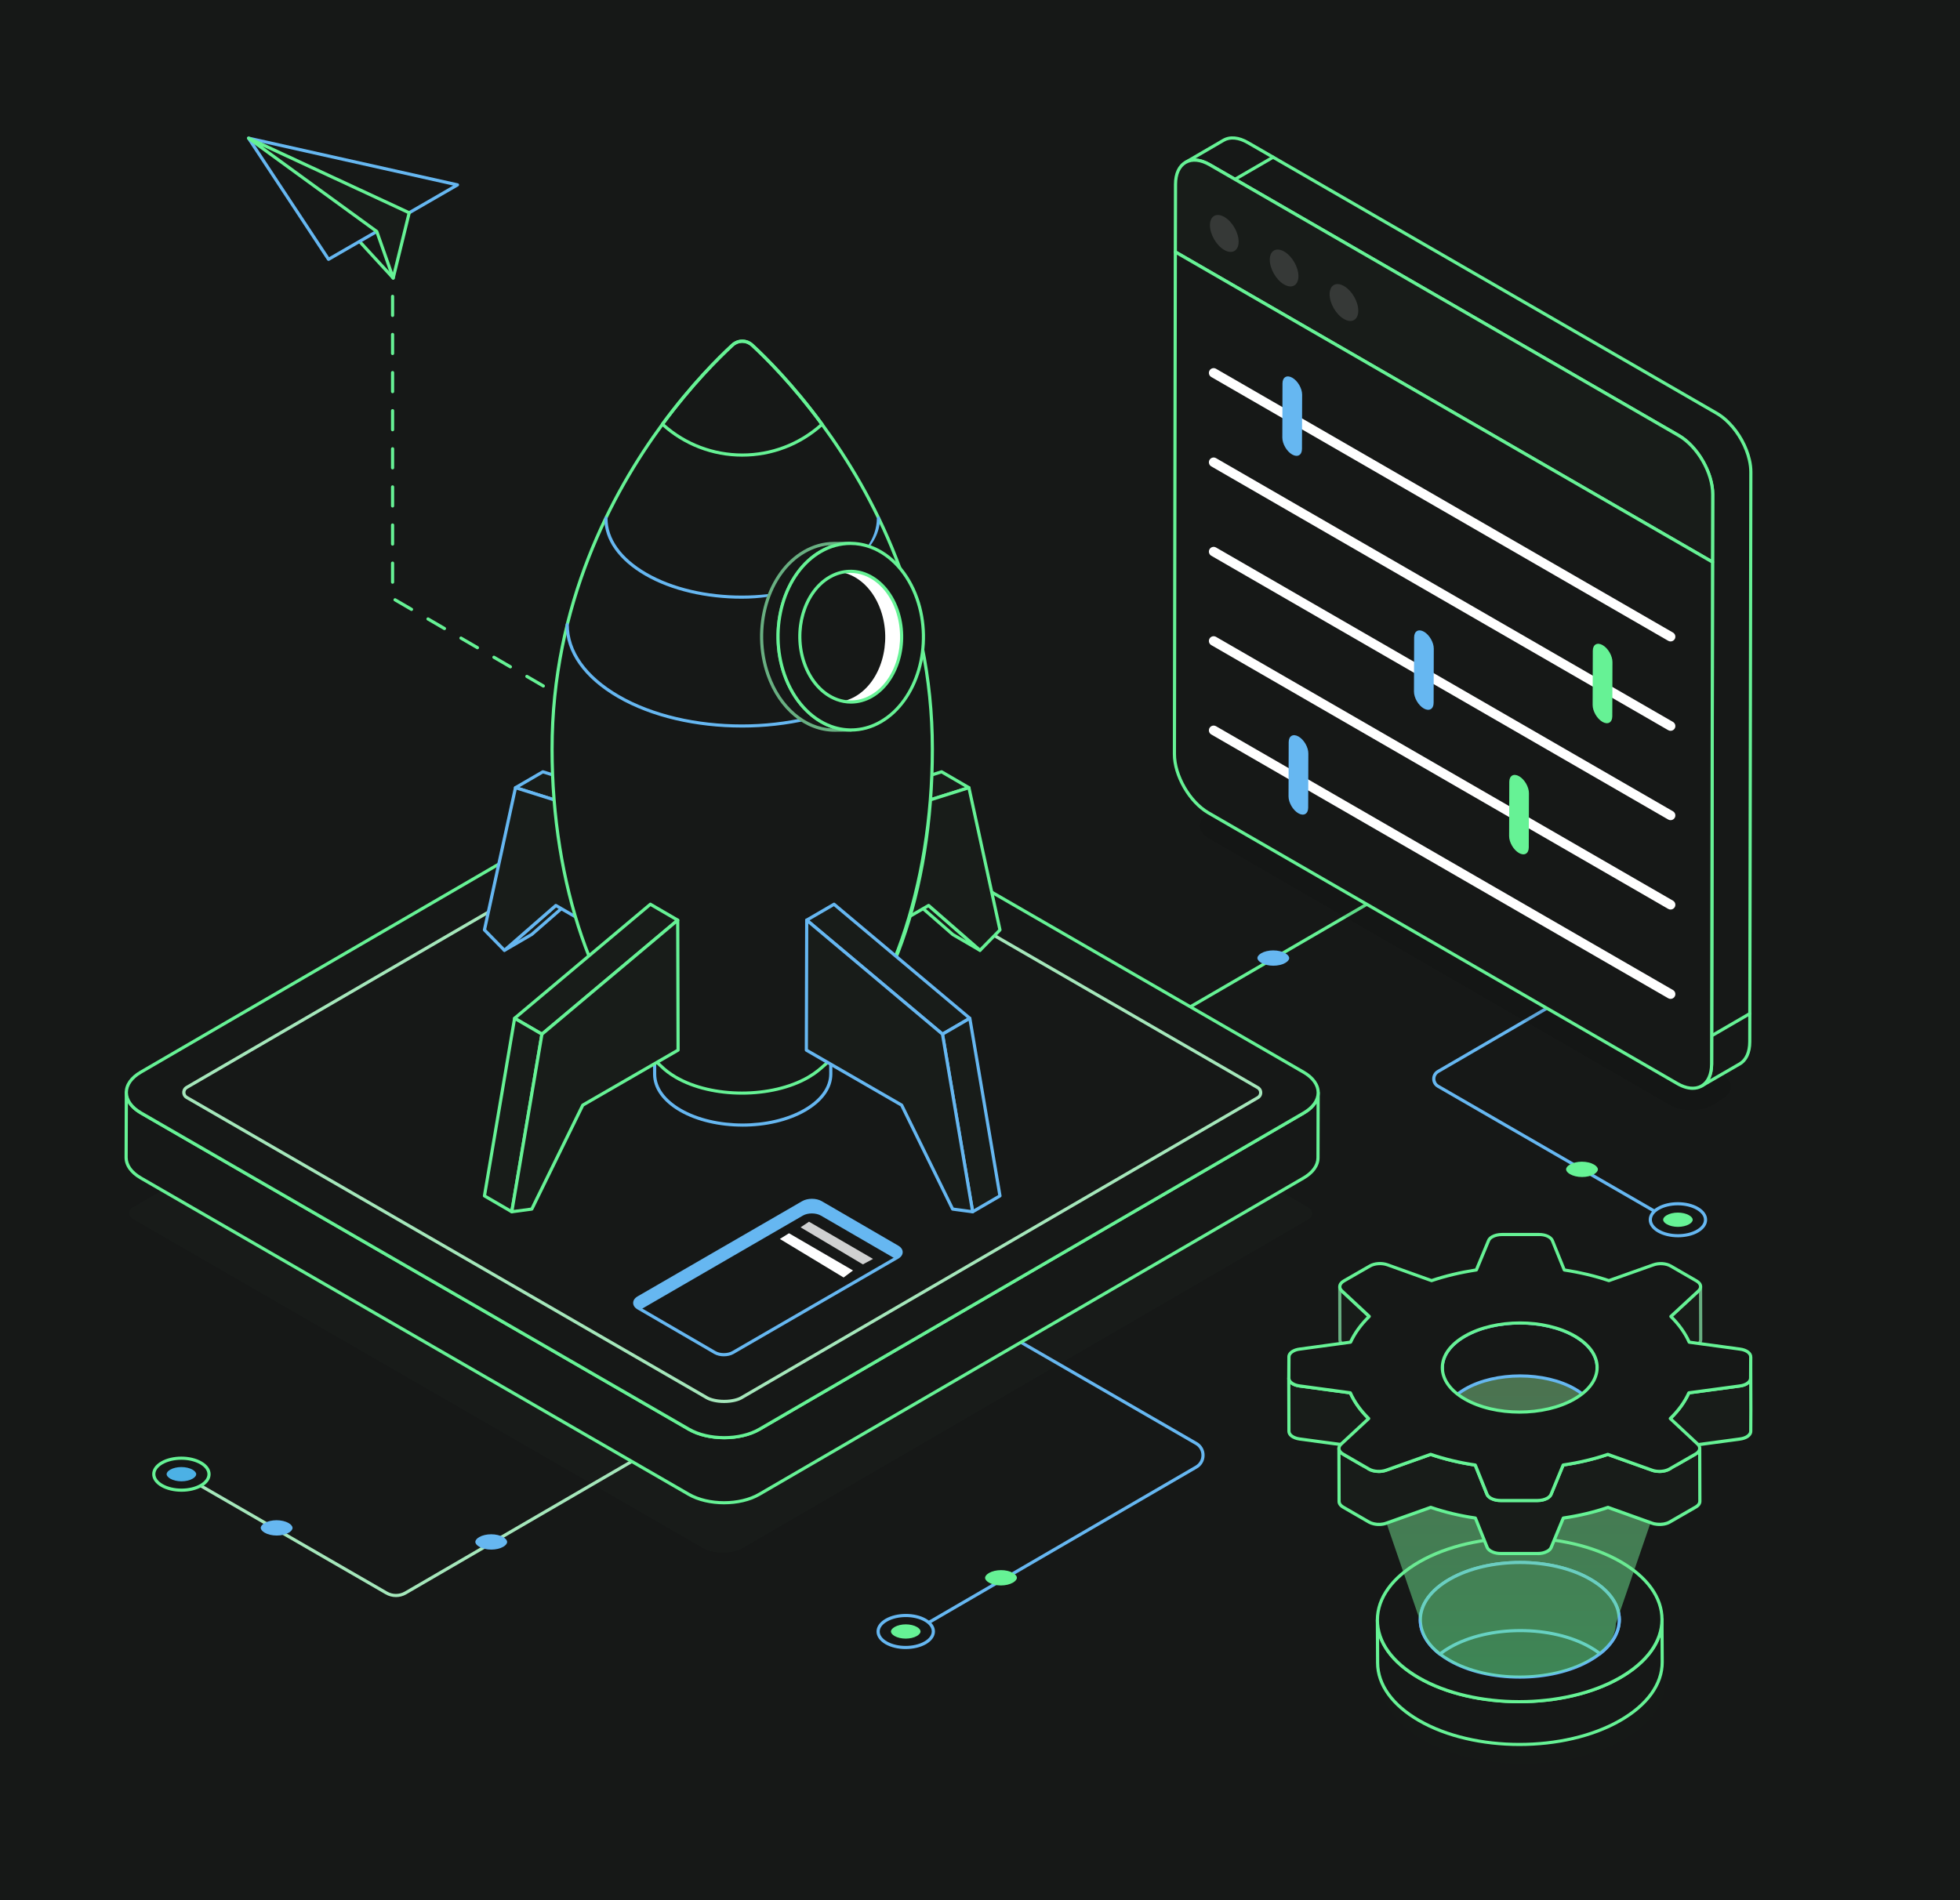 <svg width="661" height="641" viewBox="0 0 661 641" fill="none" xmlns="http://www.w3.org/2000/svg">
<rect x="0" y="0" width="661" height="641" fill="#808080" stroke="none"/>
<g clip-path="url(#clip0_206_10)">
<path d="M1014.54 0H-260.522C-276.789 0 -290 10.252 -290 22.883V664.117C-290 676.765 -276.789 687 -260.522 687H1014.52C1030.81 687 1044 676.748 1044 664.117V22.883C1044 10.235 1030.79 0 1014.52 0H1014.54Z" fill="#161817"/>
<g clip-path="url(#clip1_206_10)">
<path d="M133.523 538.726C132.324 538.726 131.121 538.416 130.047 537.798L56.03 495.058C55.775 494.911 55.688 494.581 55.835 494.325C55.983 494.066 56.315 493.983 56.568 494.13L130.584 536.871C132.404 537.923 134.659 537.917 136.475 536.864L264.039 462.722C264.295 462.569 264.622 462.658 264.772 462.914C264.919 463.17 264.836 463.5 264.58 463.647L137.016 537.789C135.938 538.416 134.732 538.729 133.523 538.729V538.726Z" fill="#A5E7BB"/>
<path d="M300.698 555.116C300.513 555.116 300.334 555.02 300.235 554.85C300.088 554.594 300.171 554.265 300.427 554.118L403.147 494.415C404.42 493.673 405.181 492.355 405.178 490.883C405.178 489.409 404.413 488.091 403.137 487.358L299.71 427.636C299.454 427.489 299.368 427.16 299.515 426.904C299.662 426.645 299.995 426.561 300.247 426.709L403.675 486.431C405.283 487.358 406.249 489.025 406.249 490.883C406.249 492.745 405.293 494.408 403.687 495.342L300.967 555.045C300.881 555.097 300.788 555.119 300.698 555.119V555.116Z" fill="#66B7F1"/>
<path d="M565.503 413.444C565.41 413.444 565.318 413.421 565.235 413.373L484.707 366.874C483.638 366.26 483.002 365.157 483.002 363.925C483.002 362.694 483.635 361.587 484.7 360.97L564.681 314.483C564.937 314.333 565.267 314.419 565.414 314.675C565.561 314.931 565.478 315.261 565.222 315.408L485.241 361.894C484.508 362.319 484.073 363.077 484.077 363.922C484.077 364.766 484.515 365.524 485.247 365.947L565.775 412.446C566.031 412.593 566.117 412.922 565.97 413.178C565.871 413.351 565.689 413.447 565.506 413.447L565.503 413.444Z" fill="#66B7F1"/>
<path d="M377.816 353.878C377.63 353.878 377.451 353.782 377.352 353.613C377.205 353.357 377.288 353.027 377.544 352.88L489.053 288.066C489.309 287.912 489.638 288.002 489.785 288.257C489.932 288.513 489.849 288.843 489.593 288.99L378.084 353.805C377.998 353.856 377.905 353.878 377.816 353.878Z" fill="#66F295"/>
<path d="M559.302 415.257C555.653 413.149 555.634 409.73 559.258 407.625C562.881 405.517 568.782 405.517 572.431 407.625C576.08 409.733 576.096 413.149 572.473 415.257C568.849 417.365 562.952 417.365 559.302 415.257Z" fill="#161817"/>
<path d="M565.894 417.362C563.413 417.362 560.931 416.815 559.037 415.721C557.093 414.598 556.021 413.073 556.021 411.428C556.021 409.791 557.074 408.278 558.993 407.161C562.763 404.97 568.91 404.97 572.703 407.161C574.648 408.284 575.719 409.807 575.719 411.454C575.719 413.092 574.664 414.605 572.745 415.721C570.861 416.818 568.379 417.365 565.894 417.365V417.362ZM565.837 406.576C563.55 406.576 561.267 407.081 559.53 408.089C557.953 409.007 557.09 410.191 557.09 411.428C557.09 412.676 557.972 413.872 559.572 414.797C563.067 416.815 568.731 416.812 572.205 414.797C573.781 413.879 574.648 412.695 574.645 411.457C574.645 410.21 573.762 409.017 572.163 408.092C570.414 407.081 568.124 406.576 565.834 406.576H565.837Z" fill="#66B7F1"/>
<path d="M565.847 409.033C567.27 409.033 568.645 409.356 569.624 409.922C570.411 410.376 570.859 410.933 570.862 411.451C570.862 411.963 570.42 412.513 569.65 412.961C568.681 413.524 567.309 413.847 565.889 413.847C564.469 413.847 563.093 413.524 562.115 412.957C561.328 412.503 560.877 411.947 560.877 411.428C560.877 410.917 561.318 410.367 562.089 409.919C563.058 409.356 564.43 409.033 565.85 409.033H565.847Z" fill="#66F295"/>
<path d="M533.499 391.862C535.028 391.862 536.506 392.211 537.555 392.815C538.399 393.302 538.882 393.9 538.882 394.456C538.882 395.006 538.409 395.598 537.58 396.078C536.538 396.683 535.066 397.031 533.541 397.031C532.015 397.031 530.538 396.683 529.489 396.078C528.644 395.592 528.161 394.991 528.158 394.434C528.158 393.884 528.632 393.292 529.46 392.812C530.499 392.208 531.974 391.859 533.499 391.859V391.862Z" fill="#66F295"/>
<path d="M429.394 320.586C430.923 320.586 432.4 320.935 433.449 321.54C434.293 322.026 434.776 322.624 434.776 323.18C434.776 323.731 434.303 324.322 433.475 324.802C432.432 325.407 430.961 325.755 429.435 325.755C427.91 325.755 426.432 325.407 425.383 324.802C424.539 324.316 424.056 323.715 424.053 323.158C424.053 322.608 424.526 322.016 425.354 321.536C426.394 320.932 427.868 320.583 429.394 320.583V320.586Z" fill="#66B7F1"/>
<path d="M194.353 238.39C194.261 238.39 194.168 238.368 194.085 238.317L188.529 235.086C188.273 234.939 188.187 234.613 188.337 234.353C188.485 234.098 188.811 234.011 189.07 234.162L194.625 237.392C194.881 237.539 194.967 237.866 194.817 238.125C194.718 238.294 194.539 238.39 194.353 238.39ZM183.239 231.932C183.147 231.932 183.054 231.91 182.971 231.859L177.416 228.628C177.16 228.481 177.073 228.154 177.224 227.895C177.371 227.639 177.697 227.553 177.956 227.703L183.511 230.934C183.767 231.081 183.854 231.408 183.703 231.667C183.604 231.836 183.425 231.932 183.239 231.932ZM172.129 225.471C172.036 225.471 171.943 225.448 171.86 225.397L166.305 222.167C166.049 222.019 165.963 221.693 166.113 221.434C166.26 221.178 166.586 221.092 166.845 221.242L172.401 224.473C172.657 224.62 172.743 224.946 172.593 225.205C172.493 225.375 172.314 225.471 172.129 225.471ZM161.015 219.013C160.922 219.013 160.83 218.99 160.746 218.939L155.188 215.708C154.932 215.561 154.846 215.235 154.996 214.976C155.143 214.72 155.469 214.634 155.728 214.784L161.287 218.015C161.543 218.162 161.629 218.488 161.479 218.747C161.38 218.917 161.201 219.013 161.015 219.013ZM149.898 212.555C149.805 212.555 149.713 212.532 149.629 212.481L144.074 209.25C143.818 209.103 143.732 208.777 143.882 208.518C144.029 208.262 144.356 208.176 144.615 208.326L150.17 211.557C150.426 211.704 150.512 212.03 150.362 212.289C150.263 212.459 150.084 212.555 149.898 212.555ZM138.784 206.093C138.691 206.093 138.599 206.071 138.516 206.02L132.96 202.789C132.704 202.642 132.618 202.316 132.768 202.057C132.915 201.801 133.242 201.714 133.501 201.865L139.056 205.095C139.312 205.242 139.398 205.569 139.248 205.828C139.149 205.997 138.97 206.093 138.784 206.093ZM132.397 196.913C132.103 196.913 131.863 196.673 131.863 196.379V189.95C131.863 189.655 132.103 189.415 132.397 189.415C132.692 189.415 132.931 189.655 132.931 189.95V196.379C132.931 196.673 132.692 196.913 132.397 196.913ZM132.397 184.058C132.103 184.058 131.863 183.818 131.863 183.523V177.094C131.863 176.8 132.103 176.56 132.397 176.56C132.692 176.56 132.931 176.8 132.931 177.094V183.523C132.931 183.818 132.692 184.058 132.397 184.058ZM132.397 171.202C132.103 171.202 131.863 170.962 131.863 170.668V164.239C131.863 163.944 132.103 163.705 132.397 163.705C132.692 163.705 132.931 163.944 132.931 164.239V170.668C132.931 170.962 132.692 171.202 132.397 171.202ZM132.397 158.347C132.103 158.347 131.863 158.107 131.863 157.813V151.383C131.863 151.089 132.103 150.849 132.397 150.849C132.692 150.849 132.931 151.089 132.931 151.383V157.813C132.931 158.107 132.692 158.347 132.397 158.347ZM132.397 145.491C132.103 145.491 131.863 145.251 131.863 144.957V138.528C131.863 138.234 132.103 137.994 132.397 137.994C132.692 137.994 132.931 138.234 132.931 138.528V144.957C132.931 145.251 132.692 145.491 132.397 145.491ZM132.397 132.636C132.103 132.636 131.863 132.396 131.863 132.102V125.672C131.863 125.378 132.103 125.138 132.397 125.138C132.692 125.138 132.931 125.378 132.931 125.672V132.102C132.931 132.396 132.692 132.636 132.397 132.636ZM132.397 119.78C132.103 119.78 131.863 119.541 131.863 119.246V112.817C131.863 112.523 132.103 112.283 132.397 112.283C132.692 112.283 132.931 112.523 132.931 112.817V119.246C132.931 119.541 132.692 119.78 132.397 119.78ZM132.397 106.925C132.103 106.925 131.863 106.685 131.863 106.391V99.962C131.863 99.667 132.103 99.427 132.397 99.427C132.692 99.427 132.931 99.667 132.931 99.962V106.391C132.931 106.685 132.692 106.925 132.397 106.925ZM132.397 94.07C132.103 94.07 131.863 93.83 131.863 93.535V87.106C131.863 86.812 132.103 86.572 132.397 86.572C132.692 86.572 132.931 86.812 132.931 87.106V93.535C132.931 93.83 132.692 94.07 132.397 94.07ZM132.397 81.214C132.103 81.214 131.863 80.974 131.863 80.68V76.339C131.863 76.045 132.103 75.805 132.397 75.805C132.692 75.805 132.931 76.045 132.931 76.339V80.68C132.931 80.974 132.692 81.214 132.397 81.214Z" fill="#66F295"/>
<g opacity="0.1">
<path d="M243.789 523.692C240.795 523.692 238.534 523.001 237.415 522.355L44.712 411.08C43.286 410.258 43.283 408.198 44.706 407.373L236.049 296.161C237.095 295.554 239.369 294.844 242.346 294.844C245.324 294.844 247.595 295.534 248.711 296.181L441.416 407.456C442.843 408.278 442.846 410.338 441.423 411.163L250.064 522.384C249.028 522.988 246.763 523.692 243.792 523.692H243.789Z" fill="#68AF81" fill-opacity="0.26"/>
</g>
<path d="M444.023 368.592L443.975 390.525C443.975 393.02 442.334 395.493 439.082 397.38L255.529 504.075C248.996 507.868 238.349 507.868 231.741 504.049L47.012 397.377C43.683 395.467 42.02 392.947 42.02 390.426L42.093 368.496C42.093 370.991 43.734 373.515 47.06 375.424L231.811 482.119C238.393 485.913 249.04 485.913 255.574 482.119L439.152 375.424C442.408 373.54 444.023 371.068 444.023 368.595V368.592Z" fill="#161817"/>
<path d="M256.572 482.279L256.511 504.084C250.019 507.859 239.433 507.859 232.883 504.075L232.944 482.269C239.497 486.053 250.08 486.053 256.572 482.279Z" fill="#161817"/>
<path d="M244.201 507.436C239.788 507.436 235.361 506.461 231.987 504.513L47.258 397.841C43.868 395.896 42 393.263 42 390.426L42.074 368.493C42.074 368.199 42.313 367.959 42.608 367.959C42.905 367.959 43.142 368.199 43.142 368.493C43.142 370.921 44.811 373.217 47.84 374.954L232.595 481.652C239.02 485.356 249.44 485.356 255.82 481.652L439.398 374.954C442.36 373.24 443.991 370.988 444.003 368.611V368.586C444.003 368.291 444.243 368.051 444.538 368.051C444.835 368.051 445.072 368.291 445.072 368.586V368.611L445.02 390.522C445.02 393.314 443.188 395.912 439.859 397.837L256.306 504.532C252.974 506.467 248.589 507.433 244.195 507.433L244.201 507.436ZM43.132 372.085L43.071 390.429C43.071 392.863 44.751 395.167 47.792 396.913L232.521 503.585C238.962 507.305 249.395 507.315 255.772 503.611L439.324 396.913C442.308 395.186 443.952 392.918 443.952 390.522L443.994 372.187C443.127 373.569 441.758 374.826 439.935 375.882L256.361 482.576C249.686 486.45 238.786 486.456 232.061 482.576L47.309 375.885C45.425 374.804 44.012 373.508 43.132 372.082V372.085Z" fill="#66F295"/>
<path d="M439.581 361.641C446.176 365.448 446.211 371.621 439.658 375.427L256.102 482.113C249.565 485.913 238.912 485.913 232.32 482.103L47.578 375.431C40.984 371.624 40.949 365.451 47.486 361.654L231.041 254.969C237.591 251.162 248.244 251.162 254.839 254.969L439.581 361.644V361.641Z" fill="#161817"/>
<path d="M244.243 485.487C239.835 485.487 235.419 484.515 232.051 482.57L47.309 375.898C43.935 373.95 42.074 371.327 42.07 368.515C42.07 365.723 43.893 363.122 47.216 361.193L230.772 254.508C237.462 250.622 248.378 250.622 255.11 254.508L439.852 361.184C443.223 363.129 445.084 365.752 445.088 368.563C445.091 371.356 443.258 373.963 439.932 375.898L256.373 482.583C253.038 484.521 248.643 485.49 244.243 485.49V485.487ZM242.925 252.647C238.713 252.647 234.507 253.574 231.312 255.433L47.757 362.115C44.779 363.845 43.142 366.116 43.145 368.509C43.148 370.924 44.818 373.217 47.846 374.967L232.588 481.639C239.02 485.356 249.449 485.359 255.833 481.652L439.392 374.967C442.376 373.23 444.019 370.956 444.016 368.557C444.013 366.145 442.344 363.852 439.315 362.105L254.573 255.43C251.355 253.571 247.137 252.643 242.925 252.643V252.647Z" fill="#66F295"/>
<path d="M244.238 472.725C241.513 472.725 239.454 472.094 238.437 471.509L62.97 370.188C61.671 369.44 61.668 367.565 62.966 366.81L237.193 265.547C238.142 264.994 240.215 264.347 242.927 264.347C245.639 264.347 247.705 264.978 248.722 265.563L424.189 366.884C425.488 367.632 425.491 369.507 424.193 370.262L249.954 471.535C249.01 472.085 246.947 472.725 244.241 472.725H244.238Z" fill="#161817"/>
<path d="M244.238 473.262C241.411 473.262 239.246 472.597 238.168 471.973L62.701 370.652C61.924 370.201 61.457 369.398 61.457 368.499C61.457 367.604 61.921 366.798 62.695 366.35L236.921 265.086C237.928 264.498 240.106 263.813 242.924 263.813C245.742 263.813 247.907 264.479 248.988 265.099L424.455 366.42C425.232 366.871 425.696 367.671 425.699 368.57C425.699 369.468 425.235 370.271 424.461 370.722L250.219 471.995C249.215 472.581 247.047 473.259 244.238 473.259V473.262ZM242.924 264.885C240.317 264.885 238.351 265.493 237.458 266.011L63.235 367.274C62.794 367.53 62.532 367.991 62.532 368.499C62.532 369.011 62.797 369.468 63.242 369.724L238.706 471.042C239.665 471.595 241.626 472.187 244.242 472.187C246.858 472.187 248.796 471.586 249.682 471.071L423.924 369.798C424.365 369.542 424.628 369.081 424.628 368.573C424.628 368.061 424.362 367.607 423.921 367.351L248.454 266.03C247.494 265.477 245.54 264.885 242.927 264.885H242.924Z" fill="#A5E7BB"/>
<path d="M313.168 305.434L303.951 300.077L321.286 315.203L330.506 320.561L313.168 305.434Z" fill="#181C19"/>
<path d="M330.502 321.098C330.409 321.098 330.316 321.076 330.233 321.025L321.016 315.667L303.598 300.483C303.391 300.3 303.352 299.99 303.515 299.766C303.678 299.542 303.979 299.475 304.219 299.616L313.436 304.974C313.465 304.99 313.494 305.009 313.519 305.031L330.854 320.158C331.062 320.34 331.1 320.65 330.937 320.874C330.831 321.018 330.668 321.098 330.502 321.098ZM308.521 303.352L321.636 314.8L325.954 317.305L312.854 305.873L308.521 303.352Z" fill="#66F295"/>
<path d="M280.905 280.149L271.688 274.791L271.812 318.635L281.03 323.993L280.905 280.149Z" fill="white"/>
<path d="M281.03 324.527C280.938 324.527 280.845 324.502 280.762 324.454L271.544 319.096C271.381 319.003 271.279 318.827 271.279 318.635L271.154 274.791C271.154 274.599 271.257 274.42 271.423 274.324C271.589 274.228 271.794 274.231 271.96 274.324L281.178 279.682C281.341 279.775 281.443 279.951 281.443 280.142L281.568 323.987C281.568 324.178 281.465 324.358 281.299 324.454C281.216 324.502 281.123 324.524 281.03 324.524V324.527ZM272.347 318.325L280.493 323.059L280.368 280.459L272.222 275.725L272.347 318.325Z" fill="#383C43"/>
<path d="M326.763 265.697L317.546 260.34L271.689 274.791L280.907 280.149L326.763 265.697Z" fill="#181C19"/>
<path d="M280.906 280.686C280.814 280.686 280.721 280.661 280.638 280.613L271.42 275.255C271.238 275.149 271.133 274.945 271.158 274.734C271.18 274.522 271.324 274.343 271.529 274.283L317.385 259.834C317.526 259.786 317.686 259.805 317.817 259.882L327.034 265.24C327.216 265.345 327.322 265.55 327.296 265.761C327.274 265.972 327.13 266.152 326.925 266.212L281.069 280.664C281.018 280.68 280.964 280.689 280.909 280.689L280.906 280.686ZM273.007 274.938L280.97 279.57L325.445 265.553L317.481 260.925L273.007 274.938Z" fill="#66F295"/>
<path d="M280.906 280.149L281.031 323.993L313.167 305.434L330.504 320.561L337.236 313.681L326.762 265.697L280.906 280.149Z" fill="#181C19"/>
<path d="M281.031 324.527C280.938 324.527 280.846 324.505 280.763 324.457C280.596 324.361 280.494 324.185 280.494 323.993L280.369 280.149C280.369 279.915 280.519 279.707 280.743 279.637L326.599 265.186C326.74 265.138 326.9 265.157 327.028 265.234C327.159 265.31 327.252 265.435 327.284 265.582L337.758 313.565C337.796 313.744 337.742 313.927 337.617 314.055L330.882 320.935C330.687 321.137 330.361 321.149 330.146 320.964L313.1 306.09L281.293 324.457C281.21 324.505 281.118 324.527 281.025 324.527H281.031ZM281.444 280.542L281.565 323.065L312.901 304.971C313.1 304.859 313.352 304.881 313.522 305.031L330.476 319.825L336.655 313.511L326.369 266.382L281.447 280.542H281.444Z" fill="#66F295"/>
<path d="M187.446 305.434L196.663 300.077L179.329 315.203L170.111 320.561L187.446 305.434Z" fill="#181C19"/>
<path d="M170.111 321.098C169.945 321.098 169.782 321.018 169.676 320.874C169.516 320.65 169.551 320.34 169.759 320.158L187.094 305.031C187.119 305.009 187.145 304.99 187.177 304.974L196.394 299.616C196.637 299.475 196.938 299.542 197.098 299.766C197.258 299.99 197.222 300.3 197.014 300.483L179.68 315.609L170.38 321.028C170.293 321.079 170.201 321.101 170.111 321.101V321.098ZM187.759 305.873L174.678 317.285L179.056 314.739L192.105 303.346L187.759 305.873Z" fill="#66B7F1"/>
<path d="M219.707 280.149L228.924 274.791L228.803 318.635L219.582 323.993L219.707 280.149Z" fill="white"/>
<path d="M219.582 324.527C219.489 324.527 219.397 324.505 219.314 324.457C219.147 324.361 219.045 324.182 219.045 323.99L219.17 280.146C219.17 279.954 219.272 279.781 219.435 279.685L228.652 274.327C228.819 274.231 229.023 274.228 229.19 274.327C229.356 274.423 229.458 274.602 229.458 274.794L229.334 318.638C229.334 318.83 229.231 319.003 229.068 319.099L219.851 324.457C219.768 324.505 219.672 324.53 219.582 324.53V324.527ZM220.244 280.459L220.12 323.059L228.265 318.325L228.39 275.725L220.244 280.459Z" fill="#383C43"/>
<path d="M173.85 265.697L183.07 260.339L228.923 274.791L219.706 280.149L173.85 265.697Z" fill="#181C19"/>
<path d="M219.709 280.686C219.655 280.686 219.6 280.677 219.549 280.661L173.693 266.209C173.492 266.145 173.345 265.969 173.322 265.758C173.297 265.547 173.402 265.342 173.584 265.237L182.802 259.879C182.933 259.802 183.09 259.786 183.233 259.831L229.09 274.279C229.291 274.343 229.438 274.519 229.461 274.73C229.486 274.938 229.381 275.146 229.198 275.252L219.981 280.609C219.898 280.657 219.805 280.683 219.712 280.683L219.709 280.686ZM175.171 265.55L219.645 279.567L227.609 274.935L183.134 260.922L175.171 265.55Z" fill="#66B7F1"/>
<path d="M219.705 280.149L219.581 323.993L187.445 305.434L170.11 320.561L163.375 313.68L173.849 265.697L219.705 280.149Z" fill="#181C19"/>
<path d="M219.581 324.527C219.489 324.527 219.396 324.505 219.313 324.457L187.506 306.09L170.46 320.964C170.249 321.149 169.926 321.137 169.724 320.935L162.989 314.055C162.864 313.924 162.81 313.744 162.848 313.565L173.322 265.582C173.354 265.435 173.447 265.31 173.578 265.233C173.706 265.157 173.866 265.141 174.007 265.185L219.863 279.637C220.087 279.707 220.237 279.915 220.237 280.149L220.112 323.993C220.112 324.185 220.01 324.358 219.844 324.457C219.76 324.505 219.668 324.527 219.575 324.527H219.581ZM187.446 304.9C187.538 304.9 187.631 304.922 187.714 304.97L219.05 323.065L219.172 280.542L174.25 266.382L163.964 313.511L170.143 319.825L187.097 305.031C187.196 304.945 187.324 304.9 187.449 304.9H187.446Z" fill="#66B7F1"/>
<path d="M250.402 380.034C242.697 380.034 235.005 378.335 229.156 374.938C223.421 371.602 220.255 367.143 220.242 362.38L219.891 286.965V286.936C219.891 286.636 220.131 286.396 220.425 286.396C220.719 286.396 220.959 286.636 220.959 286.93V286.968C220.988 291.322 223.962 295.442 229.345 298.567C240.737 305.188 259.337 305.188 270.813 298.567C276.298 295.4 279.31 291.223 279.298 286.799C279.298 286.498 279.537 286.261 279.832 286.258C280.126 286.258 280.366 286.498 280.366 286.792L280.714 362.243C280.73 367.066 277.523 371.58 271.692 374.948C265.811 378.345 258.097 380.043 250.395 380.043L250.402 380.034ZM220.984 291.667L221.314 362.374C221.327 366.74 224.304 370.873 229.696 374.011C241.088 380.632 259.696 380.632 271.164 374.011C276.649 370.844 279.662 366.663 279.649 362.239L279.32 291.501C277.938 294.504 275.226 297.249 271.35 299.488C259.581 306.279 240.5 306.282 228.807 299.488C225.03 297.294 222.366 294.61 220.984 291.67V291.667Z" fill="#66B7F1"/>
<path d="M314.43 252.701C314.43 300.655 298.963 341.925 276.697 360.467C276.403 360.714 276.092 360.957 275.798 361.203C274.848 361.971 273.771 362.69 272.594 363.378C260.217 370.524 240.224 370.524 227.915 363.378C225.919 362.217 224.253 360.941 222.896 359.585C201.203 340.636 186.178 299.888 186.178 252.701C186.178 205.514 205.86 166.945 223.402 143.089C233.192 129.792 242.316 120.727 247.014 116.399C248.888 114.672 251.764 114.672 253.638 116.399C258.336 120.73 267.451 129.805 277.218 143.121C294.776 166.977 314.426 204.484 314.426 252.701H314.43Z" fill="#161817"/>
<path d="M250.233 369.251C242.045 369.251 233.867 367.447 227.65 363.839C225.667 362.684 223.94 361.379 222.52 359.962C200.129 340.405 185.645 298.292 185.645 252.701C185.645 203.8 205.947 165.931 222.974 142.769C232.831 129.383 242.042 120.254 246.657 116.003C248.749 114.074 251.905 114.071 254.006 116.003C258.618 120.254 267.82 129.389 277.654 142.801C294.675 165.924 314.968 203.761 314.968 252.698C314.968 301.634 300.083 341.691 277.043 360.877L276.141 361.613C275.223 362.358 274.155 363.087 272.866 363.839C266.614 367.447 258.42 369.251 250.229 369.251H250.233ZM250.329 115.629C249.273 115.629 248.221 116.016 247.383 116.79C242.794 121.015 233.64 130.09 223.838 143.406C206.903 166.433 186.716 204.091 186.716 252.701C186.716 297.997 201.057 339.791 223.249 359.182C224.631 360.56 226.284 361.808 228.187 362.918C240.321 369.958 260.125 369.958 272.329 362.918C273.567 362.195 274.593 361.497 275.463 360.79L276.359 360.061C299.159 341.071 313.896 298.931 313.896 252.707C313.896 204.065 293.719 166.439 276.794 143.444C267.014 130.106 257.864 121.025 253.28 116.799C252.439 116.025 251.384 115.635 250.332 115.635L250.329 115.629Z" fill="#66F295"/>
<path d="M191.303 210.658C191.236 219.425 196.958 228.196 208.484 234.897C231.457 248.248 268.806 248.248 291.926 234.897C303.506 228.209 309.305 219.432 309.308 210.658" fill="#161817"/>
<path d="M250.151 245.418C234.94 245.418 219.758 242.065 208.216 235.358C196.894 228.778 190.699 220.004 190.766 210.655C190.766 210.357 191.038 210.152 191.307 210.124C191.601 210.124 191.841 210.37 191.838 210.664C191.77 219.614 197.78 228.055 208.753 234.437C231.534 247.679 268.726 247.676 291.657 234.437C302.688 228.068 308.768 219.624 308.774 210.664C308.774 210.37 309.014 210.13 309.308 210.13C309.606 210.13 309.842 210.37 309.842 210.664C309.836 220.023 303.567 228.797 292.191 235.367C280.579 242.075 265.349 245.424 250.148 245.424L250.151 245.418Z" fill="#66B7F1"/>
<path d="M204.356 174.769C204.305 181.595 208.76 188.427 217.734 193.644C235.622 204.04 264.71 204.043 282.715 193.644C291.734 188.437 296.247 181.601 296.254 174.769" fill="#161817"/>
<path d="M250.181 201.954C238.316 201.954 226.469 199.338 217.466 194.105C208.614 188.958 203.765 182.09 203.823 174.762C203.823 174.465 204.111 174.196 204.363 174.231C204.658 174.231 204.897 174.478 204.894 174.772C204.843 181.697 209.5 188.235 218.007 193.18C235.712 203.474 264.624 203.47 282.448 193.18C291 188.242 295.711 181.703 295.717 174.769C295.717 174.474 295.957 174.235 296.251 174.235C296.549 174.235 296.785 174.474 296.785 174.769C296.782 182.1 291.345 188.043 282.448 193.18C273.387 198.41 262.043 201.954 250.181 201.954Z" fill="#66B7F1"/>
<path d="M250.332 154.038C240.209 154.038 230.519 150.289 223.048 143.483C222.846 143.297 222.814 142.99 222.977 142.769C232.834 129.383 242.045 120.254 246.66 116.003C248.752 114.074 251.908 114.071 254.01 116.003C258.621 120.254 267.823 129.389 277.657 142.801C277.82 143.022 277.788 143.329 277.587 143.515C270.119 150.299 260.441 154.035 250.335 154.035L250.332 154.038ZM224.125 143.016C231.35 149.439 240.638 152.97 250.332 152.97C260.025 152.97 269.281 149.451 276.503 143.051C266.831 129.927 257.815 120.98 253.277 116.796C251.595 115.248 249.059 115.245 247.383 116.796C242.841 120.98 233.819 129.92 224.125 143.019V143.016Z" fill="#66F295"/>
<path d="M272.062 310.379L281.28 305.025L327.065 343.489L317.848 348.847L272.062 310.379Z" fill="#181C19"/>
<path d="M317.848 349.381C317.723 349.381 317.602 349.339 317.503 349.256L271.714 310.789C271.583 310.677 271.512 310.507 271.525 310.331C271.538 310.156 271.637 310.002 271.787 309.916L281.004 304.558C281.2 304.44 281.446 304.465 281.619 304.609L327.407 343.076C327.539 343.188 327.609 343.358 327.596 343.534C327.58 343.706 327.484 343.863 327.334 343.949L318.117 349.307C318.033 349.358 317.938 349.381 317.848 349.381ZM272.99 310.459L317.906 348.194L326.138 343.412L281.222 305.677L272.99 310.459Z" fill="#66B7F1"/>
<path d="M317.848 348.847L327.065 343.489L337.235 403.393L328.018 408.751L317.848 348.847Z" fill="#181C19"/>
<path d="M328.019 409.285C327.942 409.285 327.865 409.269 327.791 409.234C327.632 409.157 327.523 409.014 327.491 408.838L317.32 348.933C317.282 348.712 317.384 348.492 317.576 348.38L326.794 343.022C326.944 342.936 327.129 342.923 327.293 342.999C327.452 343.076 327.561 343.22 327.593 343.396L337.764 403.298C337.802 403.518 337.7 403.739 337.508 403.851L328.29 409.209C328.207 409.257 328.114 409.282 328.022 409.282L328.019 409.285ZM318.437 349.122L328.415 407.897L336.644 403.115L326.666 344.34L318.437 349.122Z" fill="#66B7F1"/>
<path d="M272.062 310.379L317.848 348.847L328.018 408.751L321.267 407.846L304.073 372.782L271.938 354.224L272.062 310.379Z" fill="#181C19"/>
<path d="M328.019 409.285C327.997 409.285 327.971 409.285 327.949 409.282L321.197 408.377C321.018 408.351 320.868 408.239 320.788 408.083L303.668 373.166L271.673 354.691C271.507 354.595 271.404 354.415 271.404 354.224L271.529 310.379C271.529 310.172 271.651 309.983 271.839 309.896C272.031 309.81 272.252 309.836 272.412 309.973L318.201 348.44C318.297 348.524 318.361 348.636 318.383 348.76L328.553 408.665C328.582 408.831 328.531 409.004 328.413 409.129C328.313 409.234 328.173 409.292 328.029 409.292L328.019 409.285ZM321.623 407.35L327.367 408.121L317.353 349.128L272.594 311.525L272.476 353.913L304.346 372.315C304.439 372.37 304.512 372.45 304.56 372.542L321.626 407.35H321.623Z" fill="#66B7F1"/>
<path d="M228.553 310.379L219.333 305.025L173.547 343.489L182.764 348.847L228.553 310.379Z" fill="#181C19"/>
<path d="M182.764 349.381C182.671 349.381 182.579 349.358 182.495 349.307L173.278 343.949C173.128 343.863 173.029 343.706 173.016 343.534C173 343.361 173.073 343.191 173.205 343.076L218.993 304.609C219.169 304.465 219.412 304.44 219.608 304.558L228.825 309.916C228.975 310.002 229.074 310.159 229.087 310.331C229.1 310.504 229.029 310.674 228.898 310.789L183.109 349.256C183.01 349.339 182.889 349.381 182.764 349.381ZM174.474 343.409L182.706 348.191L227.622 310.456L219.39 305.674L174.474 343.409Z" fill="#66F295"/>
<path d="M182.765 348.847L173.547 343.489L163.377 403.394L172.594 408.751L182.765 348.847Z" fill="#181C19"/>
<path d="M172.594 409.285C172.501 409.285 172.408 409.26 172.325 409.212L163.108 403.854C162.916 403.742 162.813 403.521 162.852 403.301L173.022 343.399C173.051 343.227 173.163 343.079 173.323 343.003C173.483 342.926 173.668 342.939 173.822 343.025L183.039 348.383C183.231 348.495 183.333 348.716 183.295 348.936L173.124 408.841C173.096 409.014 172.984 409.161 172.824 409.237C172.75 409.269 172.673 409.289 172.597 409.289L172.594 409.285ZM163.968 403.115L172.197 407.897L182.175 349.122L173.946 344.34L163.968 403.115Z" fill="#66F295"/>
<path d="M228.553 310.379L182.764 348.847L172.594 408.751L179.345 407.846L196.539 372.782L228.675 354.224L228.553 310.379Z" fill="#181C19"/>
<path d="M172.594 409.285C172.45 409.285 172.309 409.228 172.21 409.122C172.092 408.998 172.038 408.828 172.07 408.659L182.24 348.754C182.262 348.629 182.326 348.514 182.422 348.434L228.211 309.967C228.371 309.829 228.595 309.804 228.784 309.89C228.972 309.976 229.094 310.165 229.094 310.373L229.219 354.217C229.219 354.409 229.116 354.588 228.95 354.684L196.955 373.16L179.835 408.076C179.755 408.236 179.601 408.345 179.425 408.371L172.674 409.276C172.652 409.276 172.626 409.279 172.604 409.279L172.594 409.285ZM183.26 349.131L173.247 408.124L178.991 407.353L196.056 372.546C196.104 372.453 196.178 372.373 196.271 372.318L228.141 353.917L228.022 311.528L183.263 349.131H183.26Z" fill="#66F295"/>
<path d="M288.469 234.907C286.223 236.215 283.873 236.832 281.56 236.852L287.09 236.816C289.406 236.797 291.756 236.161 294.001 234.872C302.643 229.888 306.478 216.844 302.553 205.729C299.637 197.511 293.311 192.668 286.719 192.72L281.295 192.774C287.851 192.774 294.123 197.617 297.005 205.783C300.929 216.902 297.094 229.927 288.469 234.91V234.907Z" fill="white"/>
<path d="M259.046 227.697C263.182 239.433 272.23 246.361 281.632 246.291L287.005 246.237C277.657 246.237 268.715 239.327 264.579 227.643C258.976 211.79 264.439 193.177 276.774 186.057C279.992 184.202 283.331 183.319 286.653 183.284L281.105 183.335C277.801 183.354 274.443 184.253 271.244 186.111C258.909 193.215 253.45 211.844 259.05 227.697H259.046Z" fill="#161817"/>
<path d="M281.485 246.825C271.596 246.825 262.603 239.404 258.541 227.873C252.864 211.806 258.439 192.86 270.969 185.644C274.193 183.776 277.599 182.817 281.098 182.797L286.644 182.746H286.647C286.941 182.746 287.181 182.983 287.181 183.274C287.181 183.571 286.948 183.811 286.653 183.815C283.318 183.85 280.081 184.761 277.036 186.517C264.934 193.503 259.571 211.873 265.081 227.464C269.002 238.541 277.606 245.699 287.002 245.699C287.296 245.699 287.536 245.939 287.536 246.233C287.536 246.528 287.299 246.768 287.005 246.771L281.632 246.822H281.485V246.825ZM280.161 183.898C277.183 184.07 274.279 184.966 271.507 186.572C259.398 193.545 254.038 211.912 259.552 227.518C263.351 238.301 271.58 245.351 280.695 245.738C273.442 243.319 267.256 236.813 264.077 227.822C258.403 211.768 263.978 192.825 276.505 185.59C277.698 184.902 278.92 184.336 280.161 183.898Z" fill="#68AF81"/>
<path d="M309.235 201.865C314.832 217.724 309.363 236.362 297.044 243.476C284.711 250.596 270.179 243.511 264.578 227.652C258.982 211.793 264.444 193.177 276.776 186.057C289.096 178.943 303.638 186.006 309.235 201.868V201.865ZM294.005 234.869C302.637 229.885 306.469 216.841 302.545 205.725C298.627 194.626 288.444 189.675 279.812 194.658C271.18 199.642 267.348 212.686 271.266 223.785C275.19 234.901 285.37 239.852 294.002 234.869" fill="#161817"/>
<path d="M287.001 246.774C284.663 246.774 282.316 246.355 280.039 245.514C272.932 242.888 267.112 236.442 264.073 227.828C258.406 211.768 263.987 192.822 276.508 185.59C281.929 182.462 288.063 181.908 293.782 184.016C300.885 186.642 306.702 193.081 309.738 201.686C315.408 217.749 309.833 236.705 297.309 243.94C294.05 245.821 290.532 246.774 287.001 246.774ZM286.819 183.831C283.471 183.831 280.135 184.733 277.042 186.521C264.943 193.507 259.577 211.88 265.081 227.473C268.017 235.783 273.601 241.992 280.41 244.509C285.831 246.508 291.639 245.981 296.775 243.012C308.874 236.023 314.237 217.647 308.73 202.044C305.801 193.74 300.216 187.538 293.411 185.024C291.255 184.227 289.032 183.831 286.819 183.831ZM286.973 237.341C285.316 237.341 283.656 237.044 282.041 236.449C277.017 234.593 272.91 230.045 270.764 223.964C266.769 212.651 270.71 199.296 279.543 194.194C283.381 191.981 287.724 191.584 291.776 193.081C296.798 194.936 300.904 199.478 303.047 205.55C307.041 216.873 303.104 230.234 294.271 235.336C291.962 236.669 289.474 237.341 286.973 237.341ZM286.848 193.26C284.532 193.26 282.223 193.887 280.084 195.122C271.672 199.977 267.946 212.756 271.775 223.606C273.815 229.38 277.691 233.695 282.412 235.441C286.16 236.823 290.18 236.458 293.737 234.405C302.148 229.549 305.871 216.764 302.039 205.905C300.002 200.137 296.126 195.829 291.409 194.086C289.918 193.535 288.38 193.26 286.848 193.26Z" fill="#66F295"/>
<path d="M244.127 457.509C242.937 457.509 241.754 457.24 240.829 456.702L215.045 441.717C214.067 441.147 213.526 440.357 213.529 439.494C213.529 438.627 214.073 437.84 215.058 437.271L270.528 405.172C272.386 404.104 275.287 404.11 277.136 405.182L302.92 420.167C303.895 420.733 304.436 421.52 304.432 422.378C304.432 423.241 303.885 424.031 302.9 424.604L247.43 456.702C246.503 457.237 245.316 457.505 244.13 457.505L244.127 457.509ZM273.819 405.453C272.812 405.453 271.807 405.668 271.059 406.103L215.589 438.201C214.949 438.569 214.598 439.03 214.598 439.497C214.598 439.964 214.946 440.424 215.583 440.795L241.367 455.781C242.857 456.648 245.387 456.648 246.89 455.781L302.36 423.683C302.993 423.318 303.358 422.845 303.358 422.384C303.358 421.923 303.009 421.466 302.376 421.098L276.592 406.112C275.84 405.677 274.83 405.457 273.819 405.457V405.453Z" fill="#66B7F1"/>
<path d="M302.636 424.137L301.881 424.569L276.859 410.053C275.202 409.084 272.464 409.062 270.785 410.031L216.086 441.714L215.312 441.262C213.655 440.293 213.655 438.7 215.334 437.731L270.788 405.639C272.467 404.67 275.202 404.67 276.862 405.639L302.662 420.631C304.322 421.6 304.322 423.174 302.639 424.143L302.636 424.137Z" fill="#66B7F1"/>
<path d="M125.93 64.917L132.672 68.81L132.598 93.788L106.072 64.917H125.93Z" fill="#161817"/>
<path d="M132.599 94.322C132.452 94.322 132.308 94.261 132.202 94.15L105.68 65.278C105.539 65.122 105.5 64.895 105.587 64.699C105.67 64.504 105.862 64.38 106.076 64.38H125.931C126.023 64.38 126.116 64.405 126.199 64.45L132.941 68.343C133.108 68.439 133.21 68.618 133.21 68.81L133.133 93.788C133.133 94.009 132.996 94.207 132.791 94.287C132.727 94.309 132.66 94.322 132.596 94.322H132.599ZM107.295 65.451L132.068 92.419L132.138 69.12L125.787 65.451H107.295Z" fill="#66F295"/>
<path d="M83.826 46.608L110.794 87.468L154.28 62.361L83.826 46.608Z" fill="#161817"/>
<path d="M110.794 88.005C110.621 88.005 110.449 87.919 110.346 87.765L83.379 46.905C83.261 46.723 83.261 46.486 83.385 46.307C83.51 46.125 83.737 46.045 83.945 46.086L154.399 61.837C154.613 61.885 154.776 62.06 154.811 62.278C154.843 62.499 154.741 62.713 154.549 62.825L111.063 87.934C110.98 87.983 110.887 88.005 110.794 88.005ZM85.004 47.42L110.964 86.754L152.822 62.585L85.004 47.42Z" fill="#66B7F1"/>
<path d="M83.832 46.614L127.066 78.079L132.598 93.788L138.003 71.775L83.832 46.614Z" fill="#181C19"/>
<path d="M132.599 94.322C132.372 94.322 132.171 94.182 132.094 93.964L126.619 78.412L83.516 47.049C83.296 46.886 83.232 46.582 83.369 46.346C83.51 46.109 83.804 46.016 84.057 46.131L138.228 71.292C138.462 71.397 138.583 71.657 138.522 71.906L133.117 93.919C133.06 94.15 132.862 94.316 132.622 94.329H132.596L132.599 94.322ZM88.592 49.416L127.383 77.648C127.469 77.712 127.537 77.801 127.572 77.904L132.503 91.917L137.374 72.076L88.592 49.416Z" fill="#66F295"/>
<g opacity="0.8">
<path d="M270 414L291 426.5L294.423 424.655L272.832 412.103L270 414Z" fill="white"/>
</g>
<path d="M263 417.923L284.5 430.923L287.674 428.552L266.083 416L263 417.923Z" fill="white"/>
<g opacity="0.1">
<path d="M407.634 274.289C403.601 276.617 403.582 280.398 407.586 282.727L563.134 372.705C567.151 375.04 573.669 375.034 577.699 372.705L580.648 370.818C584.681 368.49 584.713 364.715 580.696 362.38L425.147 272.402C421.14 270.073 414.612 270.073 410.582 272.402L407.634 274.289Z" fill="#010101"/>
</g>
<path d="M399.801 54.787C401.892 53.559 404.793 53.741 407.991 55.57L566.127 146.899C567.595 147.743 568.987 148.872 570.272 150.2C573.512 153.52 576.048 158.091 577.075 162.54C577.417 163.97 577.599 165.4 577.599 166.769L577.238 358.916C577.238 362.559 575.93 365.096 573.877 366.305L586.737 358.858C588.79 357.649 590.079 355.094 590.098 351.45L590.459 159.284C590.459 157.934 590.3 156.527 589.957 155.097C588.931 150.648 586.414 146.099 583.155 142.756C581.888 141.429 580.459 140.281 578.987 139.436L420.851 48.121C417.65 46.269 414.752 46.109 412.661 47.295L399.801 54.784V54.787Z" fill="#161817"/>
<path d="M570.275 150.2C573.515 153.52 576.051 158.091 577.078 162.54L589.96 155.094C588.934 150.644 586.417 146.096 583.158 142.753L570.275 150.2Z" fill="#161817"/>
<path d="M573.877 366.839C573.691 366.839 573.515 366.746 573.413 366.574C573.266 366.318 573.349 365.991 573.605 365.841C575.604 364.664 576.704 362.207 576.704 358.916L577.065 166.769C577.065 165.454 576.892 164.072 576.557 162.668C575.562 158.353 573.071 153.833 569.892 150.577C568.599 149.24 567.243 148.159 565.859 147.366L407.723 56.034C404.803 54.361 402.1 54.077 400.104 55.228L400.072 55.247C399.813 55.395 399.49 55.311 399.34 55.056C399.193 54.8 399.276 54.473 399.532 54.323C399.545 54.317 399.558 54.307 399.57 54.301L412.392 46.832C414.775 45.485 417.874 45.776 421.123 47.654L579.259 138.963C580.746 139.82 582.227 141 583.545 142.379C586.9 145.818 589.429 150.405 590.482 154.966C590.827 156.396 591 157.848 591 159.274L590.635 351.444C590.616 355.154 589.33 357.95 587.012 359.313L574.145 366.762C574.062 366.81 573.969 366.833 573.877 366.833V366.839ZM403.13 53.469C404.723 53.53 406.462 54.08 408.257 55.107L566.396 146.435C567.864 147.279 569.297 148.421 570.659 149.829C573.966 153.219 576.563 157.928 577.599 162.422C577.954 163.906 578.137 165.368 578.137 166.769L577.775 358.916C577.775 360.934 577.391 362.681 576.659 364.075L586.474 358.391C588.451 357.23 589.551 354.764 589.567 351.447L589.932 159.281C589.932 157.937 589.765 156.572 589.442 155.219C588.448 150.904 585.956 146.384 582.777 143.128C581.527 141.819 580.126 140.7 578.728 139.894L420.586 48.585C417.675 46.902 414.96 46.608 412.926 47.763L403.13 53.466V53.469Z" fill="#66F295"/>
<path d="M577.261 349.915C577.075 349.915 576.896 349.819 576.797 349.649C576.65 349.394 576.733 349.067 576.989 348.917L589.849 341.448C590.105 341.295 590.434 341.384 590.581 341.64C590.729 341.896 590.645 342.222 590.39 342.373L577.529 349.841C577.443 349.893 577.35 349.915 577.261 349.915Z" fill="#66F295"/>
<path d="M416.505 61.015C416.319 61.015 416.14 60.919 416.041 60.746C415.894 60.49 415.977 60.164 416.236 60.017L429.077 52.57C429.327 52.42 429.659 52.506 429.806 52.765C429.953 53.021 429.87 53.347 429.611 53.495L416.77 60.941C416.687 60.992 416.594 61.015 416.502 61.015H416.505Z" fill="#66F295"/>
<path d="M396.438 62.157C396.457 54.857 401.642 51.921 407.993 55.59L566.126 146.899C572.491 150.574 577.627 159.47 577.605 166.769L577.541 189.601L396.371 84.985L396.435 62.153L396.438 62.157Z" fill="#181C19"/>
<path d="M577.538 190.132C577.446 190.132 577.353 190.11 577.27 190.062L396.107 85.452C395.94 85.356 395.838 85.177 395.838 84.985L395.902 62.153C395.911 58.443 397.207 55.657 399.548 54.31C401.905 52.951 405.001 53.235 408.26 55.123L566.389 146.435C572.888 150.187 578.159 159.306 578.136 166.769L578.072 189.601C578.072 189.793 577.97 189.966 577.804 190.065C577.721 190.113 577.628 190.135 577.535 190.135L577.538 190.132ZM396.909 84.678L577.004 188.67L577.068 166.763C577.091 159.645 572.06 150.942 565.855 147.363L407.726 56.05C404.812 54.371 402.1 54.077 400.082 55.238C398.089 56.386 396.986 58.843 396.976 62.157L396.912 84.678H396.909Z" fill="#66F295"/>
<path d="M577.538 189.598L577.231 358.922C577.212 366.238 572.043 369.184 565.676 365.508L407.543 274.199C401.191 270.534 396.042 261.629 396.065 254.313L396.372 84.989L577.538 189.598Z" fill="#161817"/>
<path d="M570.851 367.632C569.172 367.632 567.32 367.076 565.411 365.972L407.278 274.663C400.78 270.908 395.509 261.779 395.531 254.31L395.838 84.985C395.838 84.793 395.941 84.618 396.107 84.522C396.273 84.426 396.475 84.426 396.641 84.522L577.804 189.131C577.971 189.227 578.073 189.406 578.073 189.595L577.766 358.919C577.756 362.646 576.461 365.438 574.12 366.788C573.144 367.348 572.038 367.629 570.851 367.629V367.632ZM396.907 85.913L396.603 254.313C396.58 261.44 401.611 270.153 407.816 273.736L565.948 365.045C568.868 366.73 571.584 367.021 573.589 365.864C575.585 364.715 576.688 362.249 576.701 358.922L577.008 189.908L396.907 85.913Z" fill="#66F295"/>
<path d="M453.257 96.494C450.573 94.946 448.418 96.174 448.408 99.258C448.399 102.316 450.545 106.055 453.225 107.603C455.908 109.151 458.064 107.897 458.073 104.84C458.083 101.756 455.937 98.042 453.257 96.494Z" fill="white" fill-opacity="0.13"/>
<path d="M433.075 84.841C430.414 83.306 428.236 84.522 428.227 87.605C428.217 90.663 430.385 94.415 433.043 95.95C435.726 97.499 437.882 96.245 437.892 93.187C437.901 90.103 435.755 86.39 433.075 84.841Z" fill="white" fill-opacity="0.13"/>
<path d="M412.892 73.176C410.228 71.637 408.062 72.869 408.053 75.959C408.043 79.023 410.192 82.772 412.86 84.311C415.549 85.862 417.711 84.605 417.721 81.54C417.731 78.451 415.581 74.727 412.892 73.176Z" fill="white" fill-opacity="0.13"/>
<path d="M563.403 216.371C563.131 216.371 562.856 216.3 562.6 216.156L408.494 127.173C407.727 126.728 407.464 125.746 407.906 124.978C408.347 124.211 409.329 123.945 410.1 124.39L564.206 213.374C564.973 213.818 565.236 214.8 564.794 215.568C564.497 216.083 563.956 216.371 563.4 216.371H563.403Z" fill="white"/>
<path d="M563.403 246.518C563.131 246.518 562.856 246.448 562.6 246.304L408.494 157.32C407.727 156.875 407.464 155.893 407.906 155.126C408.347 154.361 409.329 154.089 410.1 154.537L564.206 243.521C564.973 243.966 565.236 244.947 564.794 245.715C564.497 246.23 563.956 246.518 563.4 246.518H563.403Z" fill="white"/>
<path d="M563.403 276.662C563.131 276.662 562.856 276.592 562.6 276.448L408.494 187.461C407.727 187.016 407.464 186.034 407.906 185.267C408.347 184.502 409.329 184.234 410.1 184.678L564.206 273.665C564.973 274.11 565.236 275.092 564.794 275.859C564.497 276.374 563.956 276.662 563.4 276.662H563.403Z" fill="white"/>
<path d="M563.403 306.807C563.131 306.807 562.856 306.736 562.6 306.592L408.494 217.605C407.727 217.161 407.464 216.179 407.906 215.411C408.347 214.647 409.329 214.378 410.1 214.822L564.206 303.809C564.973 304.254 565.236 305.236 564.794 306.004C564.497 306.519 563.956 306.807 563.4 306.807H563.403Z" fill="white"/>
<path d="M563.403 336.948C563.131 336.948 562.856 336.877 562.6 336.733L408.494 247.75C407.727 247.305 407.464 246.323 407.906 245.555C408.347 244.788 409.329 244.522 410.1 244.967L564.206 333.95C564.973 334.395 565.236 335.377 564.794 336.145C564.497 336.66 563.956 336.948 563.4 336.948H563.403Z" fill="white"/>
<path d="M435.844 127.428C434.005 126.367 432.518 127.214 432.511 129.313L432.457 147.596C432.451 149.694 433.931 152.257 435.767 153.315C437.593 154.368 439.081 153.52 439.087 151.425L439.141 133.141C439.148 131.043 437.667 128.481 435.844 127.428Z" fill="#66B7F1"/>
<path d="M540.496 217.618C538.657 216.556 537.17 217.404 537.164 219.502L537.109 237.786C537.103 239.884 538.584 242.446 540.42 243.505C542.246 244.557 543.733 243.71 543.739 241.615L543.794 223.331C543.8 221.233 542.319 218.67 540.496 217.618Z" fill="#66F295"/>
<path d="M480.238 213.095C478.4 212.033 476.912 212.881 476.906 214.979L476.852 233.263C476.845 235.361 478.326 237.923 480.162 238.982C481.988 240.034 483.475 239.187 483.481 237.092L483.536 218.808C483.542 216.71 482.061 214.148 480.238 213.095Z" fill="#66B7F1"/>
<path d="M512.33 261.849C510.491 260.787 509.004 261.635 508.998 263.733L508.943 282.017C508.937 284.115 510.418 286.677 512.254 287.736C514.08 288.788 515.567 287.941 515.573 285.846L515.628 267.562C515.634 265.464 514.153 262.902 512.33 261.849Z" fill="#66F295"/>
<path d="M437.936 248.45C436.097 247.388 434.61 248.236 434.603 250.334L434.549 268.618C434.542 270.716 436.023 273.278 437.859 274.337C439.685 275.389 441.172 274.542 441.179 272.446L441.233 254.163C441.24 252.065 439.762 249.502 437.936 248.45Z" fill="#66B7F1"/>
<g opacity="0.1">
<path d="M479.913 547.807C461.111 558.606 461.031 576.105 479.711 586.901C498.392 597.7 528.747 597.7 547.549 586.901C566.351 576.102 566.492 558.593 547.811 547.794C529.13 536.995 498.715 537.008 479.913 547.807Z" fill="#181C19"/>
</g>
<path d="M518.717 588.209C528.823 587.454 538.587 584.835 546.378 580.363C555.858 574.912 560.597 567.786 560.578 560.637L560.501 546.249C560.501 553.379 555.762 560.506 546.301 565.937C538.526 570.386 528.782 573.009 518.714 573.783C514.636 574.103 510.485 574.103 506.391 573.802C496.172 573.086 486.312 570.466 478.483 565.94C469.192 560.566 464.548 553.552 464.529 546.515L464.587 560.941C464.625 567.974 469.269 574.989 478.56 580.366C486.373 584.873 496.211 587.493 506.394 588.228" fill="#161817"/>
<path d="M512.426 588.967C500.042 588.967 487.678 586.252 478.282 580.82C469.132 575.53 464.082 568.47 464.056 560.937L463.982 546.575V546.511C463.982 546.211 464.222 545.974 464.516 545.971C464.811 545.971 465.051 546.211 465.051 546.505V546.575C465.102 553.686 469.96 560.397 478.739 565.467C497.231 576.16 527.422 576.157 546.042 565.467C555.036 560.301 559.98 553.465 559.958 546.224C559.958 545.923 560.198 545.686 560.492 545.683C560.786 545.683 561.026 545.923 561.026 546.217V546.224L561.103 560.643C561.125 568.291 555.992 575.456 546.647 580.824C537.193 586.252 524.797 588.967 512.419 588.967H512.426ZM465.089 552.49L465.131 560.934C465.153 568.07 470.014 574.804 478.819 579.893C497.314 590.586 527.505 590.583 546.122 579.893C555.119 574.724 560.06 567.888 560.038 560.646L559.993 552.138C558.055 557.512 553.456 562.441 546.576 566.394C527.662 577.257 496.991 577.251 478.208 566.394C471.53 562.534 467.037 557.732 465.086 552.49H465.089Z" fill="#66F295"/>
<path d="M478.679 526.836C459.876 537.635 459.796 555.132 478.477 565.93C497.158 576.729 527.512 576.729 546.315 565.93C565.117 555.132 565.258 537.622 546.577 526.824C527.896 516.025 497.481 516.038 478.679 526.836Z" fill="#161817"/>
<path d="M512.349 574.541C499.966 574.541 487.604 571.826 478.208 566.394C469.023 561.085 463.973 554 463.982 546.438C463.992 538.835 469.116 531.708 478.41 526.373C497.34 515.5 528.036 515.497 546.839 526.36C556.002 531.657 561.042 538.735 561.032 546.288C561.023 553.907 555.886 561.049 546.576 566.394C537.123 571.823 524.723 574.538 512.349 574.541ZM512.691 519.268C500.487 519.268 488.27 521.946 478.944 527.3C470.001 532.437 465.067 539.234 465.057 546.438C465.047 553.6 469.909 560.355 478.745 565.464C497.237 576.157 527.429 576.153 546.049 565.464C555.013 560.317 559.955 553.504 559.964 546.284C559.974 539.129 555.125 532.383 546.308 527.284C537.059 521.939 524.883 519.265 512.691 519.265V519.268Z" fill="#66F295"/>
<path d="M512.463 566.234C503.774 566.234 495.091 564.325 488.493 560.509C487.274 559.805 486.222 559.101 485.272 558.359C480.9 554.991 478.479 550.769 478.463 546.473C478.431 541.08 482.036 536.029 488.614 532.252C501.89 524.623 523.42 524.623 536.604 532.252C538.647 533.429 540.416 534.747 541.868 536.17C542.383 536.669 542.904 537.238 543.416 537.869C544.823 539.612 545.782 541.477 546.265 543.415C546.345 543.735 546.409 544.055 546.457 544.375C546.572 545.008 546.63 545.641 546.63 546.246V546.335C546.63 550.654 544.305 554.767 539.901 558.222C538.842 559.05 537.681 559.824 536.45 560.528C529.827 564.334 521.14 566.238 512.463 566.238V566.234ZM512.642 527.585C504.145 527.585 495.638 529.45 489.148 533.179C482.918 536.759 479.503 541.477 479.535 546.467C479.551 550.427 481.818 554.348 485.928 557.515C486.839 558.231 487.85 558.906 489.027 559.581C501.919 567.044 522.954 567.05 535.916 559.597C537.106 558.922 538.225 558.174 539.239 557.38C543.374 554.134 545.559 550.315 545.559 546.335V546.246C545.559 545.705 545.504 545.136 545.399 544.547C545.354 544.247 545.296 543.959 545.226 543.674C544.778 541.886 543.892 540.162 542.584 538.544C542.101 537.952 541.606 537.408 541.116 536.938C539.728 535.575 538.033 534.308 536.066 533.179C529.622 529.45 521.134 527.585 512.642 527.585Z" fill="#66B7F1"/>
<path d="M479 546.47C479.016 550.503 481.21 554.553 485.604 557.937C486.612 557.147 487.725 556.405 488.959 555.692C502.104 548.139 523.363 548.139 536.414 555.692C537.572 556.36 538.624 557.073 539.571 557.799C543.917 554.387 546.099 550.353 546.099 546.332V546.243C546.099 545.651 546.038 545.043 545.932 544.451C545.888 544.148 545.827 543.844 545.75 543.543C545.293 541.707 544.378 539.903 543.006 538.204C542.549 537.645 542.047 537.082 541.496 536.551C540.092 535.172 538.372 533.88 536.341 532.712C523.289 525.16 502.03 525.16 488.886 532.712C482.285 536.503 478.974 541.493 479.003 546.47H479Z" fill="#181C19"/>
<path d="M485.602 558.474C485.486 558.474 485.371 558.436 485.275 558.362C480.9 554.991 478.479 550.766 478.463 546.473C478.431 541.08 482.036 536.029 488.614 532.249C501.89 524.62 523.42 524.62 536.604 532.249C538.647 533.426 540.416 534.744 541.868 536.167C542.386 536.669 542.907 537.242 543.416 537.865C544.823 539.605 545.782 541.474 546.265 543.412C546.345 543.732 546.409 544.052 546.457 544.372C546.572 545.005 546.63 545.638 546.63 546.243C546.63 550.65 544.302 554.764 539.898 558.219C539.706 558.372 539.434 558.372 539.242 558.222C538.276 557.476 537.237 556.782 536.146 556.155C523.257 548.699 502.21 548.693 489.225 556.155C488.019 556.85 486.913 557.592 485.934 558.356C485.838 558.433 485.72 558.471 485.605 558.471L485.602 558.474ZM512.642 527.585C504.145 527.585 495.638 529.45 489.148 533.179C482.918 536.759 479.503 541.477 479.535 546.467C479.551 550.321 481.7 554.14 485.605 557.262C486.539 556.555 487.575 555.874 488.688 555.231C501.967 547.599 523.497 547.602 536.68 555.231C537.688 555.81 538.654 556.446 539.559 557.125C543.486 553.932 545.559 550.212 545.559 546.335C545.559 545.705 545.504 545.136 545.399 544.547C545.354 544.247 545.296 543.959 545.226 543.674C544.778 541.886 543.889 540.162 542.581 538.544C542.101 537.955 541.609 537.414 541.116 536.938C539.728 535.575 538.033 534.308 536.066 533.179C529.622 529.45 521.134 527.585 512.642 527.585Z" fill="#66B7F1"/>
<path d="M457.459 484.326L479.255 547.705C479.245 552.356 482.501 556.805 488.421 560.218C494.673 563.836 503.037 565.822 511.972 565.822C520.908 565.822 529.313 563.829 535.607 560.218C541.591 556.779 544.901 552.324 544.936 547.654H544.952L566.771 484.176C568.658 477.206 564.791 470.076 555.375 464.245C544.879 457.749 529.403 454 512.299 454C495.194 454 479.67 457.733 469.084 464.245C459.518 470.115 455.572 477.305 457.459 484.32V484.326Z" fill="url(#paint0_linear_206_10)" fill-opacity="0.5"/>
<path d="M434.635 464.91L434.686 482.778C434.686 484.035 436.176 485.097 438.3 485.394L455.439 487.714C456.475 490.052 457.931 492.32 459.859 494.501L452.913 490.487C452.017 489.962 451.544 489.284 451.544 488.584L451.595 506.47C451.595 507.168 452.068 507.849 452.964 508.374L461.682 513.418C462.139 513.68 462.664 513.872 463.243 514.013C464.612 514.346 466.192 514.291 467.525 513.802L482.525 508.463C487.281 510.085 492.35 511.307 497.56 512.059L501.526 521.936C501.807 522.617 502.527 523.193 503.473 523.558C504.228 523.871 505.14 524.028 506.105 524.028H518.508C519.666 524.044 520.753 523.82 521.578 523.382C521.684 523.347 521.789 523.295 521.876 523.241C522.49 522.892 522.928 522.457 523.12 521.949L527.207 512.055C532.436 511.288 537.505 510.101 542.277 508.46L557.226 513.818C557.437 513.888 557.648 513.959 557.875 514.01C558.192 514.08 558.505 514.115 558.841 514.15C560.331 514.307 561.927 514.064 563.053 513.418L571.842 508.358C572.772 507.833 573.262 507.12 573.262 506.403L573.21 488.536C573.21 489.252 572.718 489.949 571.79 490.49L565.458 494.12C567.249 492.06 568.615 489.914 569.6 487.717L586.793 485.398C587.67 485.276 588.444 485.03 589.058 484.681C589.899 484.192 590.426 483.514 590.426 482.778V482.727L590.462 475.591L590.41 457.723L590.375 464.859V464.894C590.375 465.627 589.848 466.308 589.006 466.797C588.392 467.146 587.622 467.392 586.742 467.514L569.548 469.833C568.199 472.852 566.126 475.766 563.286 478.505L563.338 495.346L563.005 495.537C562.093 496.062 560.865 496.34 559.637 496.34V496.305C559.215 496.305 558.796 496.289 558.374 496.235C557.971 496.164 557.549 496.078 557.181 495.937L542.232 490.599C537.461 492.22 532.392 493.407 527.162 494.175L523.075 504.068C522.883 504.574 522.442 505.012 521.831 505.361C521.745 505.412 521.674 505.447 521.585 505.482C520.744 505.917 519.637 506.163 518.463 506.144H506.077C505.13 506.144 504.234 505.987 503.48 505.69C502.498 505.341 501.778 504.746 501.497 504.068L497.515 494.191C492.305 493.423 487.233 492.201 482.48 490.595L467.496 495.918C466.691 496.216 465.795 496.353 464.9 496.337V496.302C464.305 496.302 463.707 496.232 463.163 496.11C462.6 495.988 462.075 495.797 461.637 495.534L461.621 495.518L461.57 478.505C458.781 475.766 456.728 472.849 455.394 469.833L438.255 467.514C436.397 467.271 435.028 466.414 434.712 465.368V465.348C434.66 465.208 434.641 465.07 434.641 464.913L434.635 464.91Z" fill="#181C19"/>
<path d="M518.633 524.565H506.109C505.06 524.565 504.078 524.386 503.272 524.054C502.165 523.628 501.366 522.944 501.033 522.141L497.183 512.545C492.152 511.803 487.23 510.619 482.535 509.033L467.711 514.31C466.32 514.822 464.644 514.902 463.125 514.538C462.456 514.374 461.897 514.163 461.42 513.888L452.702 508.847C451.646 508.23 451.064 507.388 451.064 506.48L451.013 488.612V488.596C451.013 488.302 451.253 488.062 451.547 488.062C451.841 488.062 452.081 488.302 452.081 488.596V488.606C452.084 489.118 452.478 489.626 453.185 490.039L457.659 492.623C456.632 491.206 455.769 489.732 455.075 488.219L438.23 485.938C435.79 485.596 434.149 484.333 434.149 482.791L434.098 464.936V464.926C434.098 464.629 434.338 464.389 434.632 464.389C434.926 464.389 435.166 464.629 435.166 464.923V464.936C435.166 465.035 435.179 465.105 435.204 465.176C435.217 465.208 435.227 465.24 435.233 465.275C435.521 466.103 436.749 466.791 438.316 466.996L455.459 469.315C455.644 469.34 455.801 469.459 455.878 469.631C457.198 472.625 459.239 475.488 461.938 478.137C462.041 478.236 462.098 478.377 462.098 478.517L462.149 495.237C462.437 495.371 462.837 495.512 463.272 495.605C463.796 495.723 464.353 495.784 464.897 495.784C464.967 495.784 465.031 495.797 465.092 495.822C465.869 495.816 466.63 495.681 467.308 495.432L482.295 490.109C482.41 490.068 482.532 490.065 482.647 490.106C487.428 491.721 492.456 492.921 497.589 493.679C497.777 493.708 497.937 493.833 498.008 494.008L501.989 503.886C502.21 504.42 502.834 504.913 503.656 505.207C504.366 505.485 505.194 505.629 506.074 505.629H518.46C519.529 505.655 520.552 505.428 521.336 505.028C521.444 504.983 521.492 504.957 521.556 504.919C522.084 504.618 522.432 504.27 522.576 503.899L526.67 493.989C526.744 493.817 526.904 493.692 527.089 493.666C532.373 492.892 537.413 491.696 542.066 490.113C542.178 490.074 542.303 490.074 542.418 490.113L557.363 495.451C557.706 495.582 558.096 495.659 558.47 495.726C558.841 495.771 559.241 495.787 559.641 495.787C559.705 495.787 559.769 495.8 559.826 495.819C560.92 495.79 561.975 495.528 562.746 495.09L562.81 495.054L562.759 478.524C562.759 478.377 562.816 478.236 562.922 478.137C565.653 475.504 567.722 472.641 569.069 469.628C569.146 469.462 569.302 469.34 569.488 469.318L586.682 466.999C587.481 466.887 588.198 466.663 588.754 466.35C589.448 465.947 589.851 465.422 589.851 464.913L589.886 457.742C589.886 457.448 590.126 457.208 590.42 457.208C590.714 457.208 590.954 457.448 590.954 457.742L591.006 475.61L590.97 482.752C590.97 483.699 590.375 484.563 589.336 485.167C588.655 485.554 587.83 485.817 586.877 485.951L569.974 488.235C569.331 489.63 568.535 490.995 567.598 492.31L571.538 490.052C572.28 489.62 572.689 489.092 572.689 488.561C572.689 488.267 572.929 488.027 573.223 488.027C573.518 488.027 573.758 488.267 573.758 488.561L573.809 506.429C573.809 507.363 573.191 508.246 572.114 508.85L563.331 513.907C562.154 514.582 560.463 514.877 558.796 514.71C558.441 514.672 558.109 514.633 557.773 514.56C557.536 514.506 557.319 514.435 557.104 514.365L542.287 509.055C537.739 510.606 532.798 511.787 527.598 512.567L523.625 522.182C523.395 522.78 522.899 523.308 522.151 523.734C522.023 523.81 521.889 523.874 521.754 523.919C520.964 524.345 519.836 524.591 518.636 524.591L518.633 524.565ZM482.528 507.929C482.586 507.929 482.647 507.939 482.701 507.958C487.479 509.589 492.507 510.789 497.64 511.531C497.829 511.556 497.988 511.684 498.059 511.86L502.025 521.738C502.239 522.256 502.837 522.739 503.669 523.059C504.359 523.347 505.197 523.494 506.109 523.494H518.511C519.615 523.51 520.59 523.302 521.329 522.912C521.47 522.857 521.537 522.825 521.604 522.784C522.135 522.483 522.484 522.131 522.624 521.763L526.718 511.854C526.792 511.681 526.952 511.556 527.137 511.531C532.453 510.75 537.49 509.548 542.111 507.958C542.226 507.923 542.351 507.919 542.466 507.958L557.415 513.316C557.619 513.383 557.805 513.447 558.003 513.488C558.297 513.552 558.592 513.584 558.905 513.62C560.347 513.767 561.803 513.527 562.791 512.954L571.58 507.894C572.315 507.481 572.731 506.941 572.731 506.403L572.686 490.522C572.501 490.675 572.293 490.816 572.066 490.951L565.73 494.584C565.506 494.712 565.215 494.664 565.049 494.459C564.882 494.255 564.889 493.967 565.058 493.765C566.769 491.792 568.135 489.684 569.114 487.493C569.19 487.326 569.347 487.205 569.533 487.183L586.726 484.863C587.529 484.752 588.249 484.528 588.799 484.214C589.493 483.811 589.896 483.287 589.896 482.778L589.931 475.587L589.905 466.82C589.72 466.977 589.509 467.124 589.278 467.258C588.594 467.648 587.769 467.911 586.819 468.042L569.916 470.322C568.541 473.297 566.491 476.125 563.824 478.728L563.875 495.339C563.875 495.531 563.776 495.71 563.606 495.806L563.274 495.998C562.302 496.555 560.977 496.871 559.634 496.871C559.564 496.871 559.5 496.858 559.439 496.833C559.062 496.83 558.684 496.807 558.304 496.763C557.853 496.683 557.399 496.593 556.986 496.433L542.226 491.162C537.65 492.707 532.708 493.881 527.537 494.655L523.565 504.27C523.338 504.862 522.826 505.405 522.087 505.821C521.985 505.882 521.892 505.927 521.777 505.975C520.913 506.426 519.765 506.678 518.569 506.678H506.07C505.06 506.678 504.094 506.509 503.278 506.186C502.175 505.796 501.337 505.095 500.995 504.27L497.125 494.674C492.097 493.916 487.172 492.735 482.477 491.162L467.669 496.42C466.819 496.734 465.821 496.881 464.884 496.871C464.817 496.871 464.753 496.855 464.695 496.833C464.139 496.817 463.569 496.75 463.038 496.631C462.402 496.494 461.836 496.276 461.356 495.992C461.318 495.969 461.267 495.924 461.235 495.892C461.135 495.793 461.078 495.656 461.078 495.515L461.027 478.722C458.391 476.102 456.373 473.278 455.02 470.316L438.175 468.035C436.938 467.875 435.895 467.463 435.172 466.884L435.217 482.772C435.217 483.728 436.544 484.604 438.37 484.86L455.51 487.179C455.695 487.205 455.852 487.323 455.929 487.493C456.962 489.825 458.417 492.06 460.262 494.143C460.435 494.338 460.441 494.635 460.275 494.837C460.109 495.038 459.818 495.093 459.594 494.962L452.647 490.947C452.443 490.826 452.257 490.698 452.088 490.563L452.132 506.464C452.132 506.979 452.526 507.491 453.236 507.907L461.951 512.948C462.338 513.172 462.805 513.348 463.371 513.485C464.669 513.802 466.157 513.731 467.343 513.293L482.346 507.951C482.404 507.929 482.464 507.919 482.525 507.919L482.528 507.929Z" fill="#66F295"/>
<path d="M451.824 434.024L451.875 451.911C451.875 452.4 452.102 452.89 452.579 453.341L461.806 461.942L461.755 444.055L452.528 435.454C452.054 435.019 451.824 434.51 451.824 434.024Z" fill="#181C19"/>
<path d="M461.809 462.479C461.674 462.479 461.546 462.428 461.444 462.335L452.217 453.731C451.645 453.184 451.347 452.557 451.347 451.908L451.293 434.033V434.024C451.293 433.726 451.533 433.487 451.827 433.487C452.121 433.487 452.361 433.726 452.361 434.021V434.03C452.361 434.385 452.553 434.747 452.889 435.06L462.122 443.665C462.228 443.764 462.292 443.905 462.292 444.055L462.343 461.942C462.343 462.156 462.218 462.351 462.02 462.434C461.949 462.463 461.879 462.479 461.806 462.479H461.809ZM452.368 436.036L452.416 451.908C452.416 452.263 452.595 452.615 452.95 452.954L461.268 460.71L461.22 444.295L452.368 436.039V436.036Z" fill="#68AF81"/>
<path d="M563.477 444.074L563.528 461.961L572.844 453.341C573.337 452.886 573.564 452.381 573.564 451.876L573.513 434.008C573.513 434.497 573.286 435.003 572.793 435.457L563.477 444.077V444.074Z" fill="#181C19"/>
<path d="M563.528 462.495C563.454 462.495 563.384 462.479 563.314 462.45C563.119 462.364 562.991 462.172 562.991 461.961L562.939 444.074C562.939 443.924 563.003 443.78 563.112 443.677L572.429 435.057C572.79 434.728 572.975 434.363 572.975 434.001C572.975 433.707 573.215 433.467 573.51 433.467C573.804 433.467 574.044 433.707 574.044 434.001L574.095 451.869C574.095 452.551 573.785 453.193 573.203 453.731L563.889 462.351C563.79 462.444 563.656 462.492 563.525 462.492L563.528 462.495ZM564.011 444.308L564.059 460.736L572.48 452.944C572.844 452.608 573.027 452.25 573.027 451.872L572.982 436.007L564.011 444.308Z" fill="#68AF81"/>
<path d="M486.424 461.35L486.481 479.218C486.472 475.347 489.037 471.474 494.17 468.525C504.401 462.649 520.929 462.649 531.093 468.525C536.143 471.445 538.67 475.261 538.683 479.087L538.625 461.219C538.616 457.393 536.086 453.574 531.036 450.657C520.872 444.781 504.343 444.781 494.112 450.657C488.979 453.606 486.414 457.48 486.424 461.35Z" fill="#161817"/>
<path d="M486.484 479.755C486.19 479.755 485.95 479.515 485.95 479.221L485.893 461.353C485.877 457.112 488.704 453.149 493.85 450.193C504.212 444.244 521.019 444.247 531.307 450.193C536.361 453.114 539.153 457.032 539.162 461.219L539.22 479.087C539.22 479.384 538.98 479.624 538.686 479.624C538.391 479.624 538.152 479.384 538.152 479.09V479.08C538.139 475.293 535.539 471.707 530.831 468.988C520.827 463.208 504.503 463.208 494.442 468.988C489.647 471.743 487.009 475.373 487.022 479.215C487.022 479.512 486.782 479.752 486.488 479.752L486.484 479.755ZM486.961 461.35L487.006 474.8C488.259 472.267 490.607 469.958 493.907 468.064C504.263 462.115 521.067 462.115 531.365 468.064C534.586 469.926 536.885 472.19 538.136 474.673L538.091 461.225C538.081 457.435 535.481 453.846 530.77 451.124C520.766 445.344 504.442 445.341 494.381 451.124C489.587 453.878 486.948 457.508 486.961 461.35Z" fill="#66B7F1"/>
<path d="M461.57 478.508C458.778 475.757 456.731 472.859 455.385 469.833L438.255 467.511C436.112 467.223 434.615 466.126 434.641 464.865L434.683 457.726C434.663 456.981 435.181 456.293 436.045 455.794C436.656 455.442 437.436 455.189 438.325 455.081L455.461 452.749C456.843 449.745 458.944 446.812 461.765 444.061L452.529 435.454C451.371 434.369 451.681 432.972 453.229 432.079L462.021 427.032C463.569 426.142 465.996 425.97 467.877 426.638L482.784 431.986C487.565 430.368 492.644 429.178 497.883 428.381L501.989 418.517C502.184 418.005 502.626 417.554 503.236 417.205C504.1 416.709 505.299 416.412 506.591 416.425H518.981C521.166 416.412 523.065 417.279 523.542 418.526L527.536 428.391C532.766 429.187 537.812 430.368 542.575 431.983L557.584 426.657C559.451 425.976 561.857 426.136 563.417 427.038L572.129 432.076C573.69 432.978 573.962 434.363 572.791 435.45L563.478 444.068C566.27 446.819 568.339 449.752 569.663 452.742L586.774 455.078C588.939 455.356 590.436 456.453 590.407 457.71L590.365 464.849C590.385 465.598 589.86 466.292 588.99 466.791C588.386 467.14 587.612 467.392 586.742 467.504L569.545 469.827C568.186 472.843 566.123 475.754 563.28 478.492L572.516 487.122C573.674 488.209 573.345 489.594 571.793 490.484L563.002 495.531C561.454 496.42 559.045 496.606 557.165 495.934L542.216 490.586C537.454 492.214 532.375 493.404 527.159 494.168L523.072 504.068C522.87 504.571 522.429 505.015 521.824 505.361C520.955 505.86 519.749 506.16 518.45 506.147H506.06C503.876 506.16 501.976 505.293 501.481 504.056L497.505 494.178C492.295 493.417 487.229 492.201 482.467 490.586L467.48 495.921C465.593 496.59 463.188 496.43 461.628 495.528L452.916 490.49C451.355 489.588 451.083 488.203 452.273 487.128L461.564 478.498L461.57 478.508ZM530.917 471.931C541.148 466.055 541.202 456.533 531.039 450.657C520.875 444.781 504.346 444.781 494.115 450.657C483.906 456.52 483.852 466.043 494.019 471.915C504.186 477.788 520.711 477.791 530.92 471.928" fill="#161817"/>
<path d="M518.536 506.688H506.022C503.629 506.688 501.56 505.693 500.984 504.26L497.127 494.671C492.058 493.909 487.133 492.729 482.476 491.158L467.662 496.43C465.641 497.15 463.05 496.974 461.362 495.998L452.65 490.96C451.681 490.4 451.099 489.633 451.012 488.801C450.935 488.065 451.255 487.33 451.917 486.735L460.796 478.489C458.275 475.93 456.334 473.185 455.016 470.319L438.181 468.035C435.747 467.706 434.071 466.398 434.1 464.849L434.142 457.72C434.119 456.811 434.714 455.935 435.773 455.327C436.46 454.93 437.317 454.662 438.254 454.543L455.096 452.25C456.459 449.374 458.442 446.623 460.991 444.064L452.164 435.841C451.527 435.243 451.223 434.51 451.31 433.774C451.406 432.936 451.994 432.169 452.963 431.612L461.755 426.565C463.447 425.592 466.041 425.41 468.059 426.133L482.793 431.417C487.338 429.891 492.285 428.708 497.508 427.898L501.496 418.312C501.723 417.711 502.238 417.161 502.974 416.741C503.93 416.191 505.18 415.891 506.504 415.891H519.038C521.443 415.891 523.5 416.892 524.047 418.338L527.923 427.911C533.142 428.724 538.071 429.904 542.574 431.42L557.407 426.158C559.406 425.429 561.994 425.599 563.689 426.581L572.401 431.618C573.363 432.175 573.945 432.94 574.041 433.768C574.124 434.504 573.811 435.243 573.162 435.847L564.258 444.084C566.785 446.652 568.729 449.4 570.037 452.253L586.857 454.547C589.3 454.857 590.985 456.165 590.953 457.726L590.912 464.853C590.937 465.761 590.339 466.644 589.268 467.258C588.587 467.648 587.739 467.92 586.821 468.039L569.919 470.322C568.569 473.217 566.602 475.962 564.066 478.485L572.893 486.731C573.526 487.323 573.827 488.053 573.741 488.779C573.642 489.617 573.05 490.388 572.071 490.947L563.279 495.995C561.584 496.97 559.003 497.153 556.998 496.439L542.225 491.155C537.655 492.707 532.72 493.881 527.552 494.655L523.58 504.276C523.343 504.871 522.831 505.412 522.105 505.828C521.14 506.381 519.876 506.685 518.543 506.685L518.536 506.688ZM506.063 505.616H518.533C519.675 505.616 520.775 505.357 521.568 504.9C522.086 504.602 522.435 504.251 522.585 503.873L526.676 493.964C526.749 493.791 526.909 493.666 527.095 493.641C532.375 492.87 537.409 491.67 542.056 490.084C542.174 490.045 542.296 490.045 542.411 490.084L557.359 495.432C559.061 496.043 561.328 495.883 562.752 495.067L571.543 490.02C572.218 489.633 572.624 489.146 572.682 488.654C572.74 488.168 572.433 487.765 572.164 487.515L562.931 478.885C562.825 478.786 562.764 478.645 562.761 478.498C562.761 478.351 562.819 478.21 562.924 478.108C565.64 475.491 567.709 472.632 569.074 469.609C569.151 469.439 569.308 469.321 569.49 469.299L586.687 466.977C587.471 466.877 588.181 466.653 588.74 466.33C589.457 465.918 589.863 465.384 589.847 464.865L589.888 457.71C589.911 456.741 588.548 455.842 586.722 455.608L569.605 453.277C569.42 453.251 569.263 453.133 569.19 452.963C567.869 449.982 565.825 447.116 563.116 444.448C563.014 444.346 562.956 444.205 562.956 444.058C562.956 443.911 563.02 443.773 563.129 443.674L572.442 435.057C572.72 434.798 573.043 434.385 572.986 433.886C572.932 433.4 572.535 432.924 571.876 432.543L563.161 427.505C561.741 426.686 559.48 426.539 557.782 427.16L542.769 432.485C542.654 432.524 542.529 432.524 542.417 432.485C537.837 430.931 532.81 429.731 527.469 428.916C527.283 428.887 527.127 428.762 527.053 428.586L523.058 418.721C522.668 417.698 520.964 416.889 518.997 416.956H506.604C505.417 416.94 504.32 417.202 503.514 417.663C502.996 417.96 502.647 418.318 502.5 418.699L498.391 428.58C498.32 428.752 498.164 428.877 497.978 428.903C492.64 429.715 487.593 430.921 482.969 432.482C482.854 432.527 482.729 432.52 482.617 432.482L467.71 427.134C465.993 426.526 463.719 426.67 462.299 427.489L453.507 432.536C452.842 432.92 452.442 433.403 452.384 433.896C452.327 434.392 452.637 434.801 452.909 435.054L462.145 443.658C462.251 443.757 462.311 443.898 462.315 444.042C462.315 444.189 462.257 444.33 462.155 444.432C459.423 447.09 457.341 449.96 455.963 452.96C455.886 453.126 455.73 453.241 455.547 453.267L438.411 455.599C437.605 455.698 436.886 455.922 436.323 456.248C435.613 456.654 435.216 457.182 435.229 457.704L435.187 464.859C435.168 465.822 436.521 466.724 438.338 466.97L455.467 469.292C455.653 469.318 455.809 469.436 455.886 469.606C457.217 472.593 459.26 475.459 461.96 478.118C462.062 478.22 462.12 478.361 462.12 478.508C462.12 478.655 462.056 478.792 461.947 478.892L452.656 487.522C452.368 487.781 452.042 488.187 452.096 488.683C452.148 489.166 452.541 489.642 453.203 490.026L461.915 495.064C463.351 495.896 465.57 496.036 467.32 495.416L482.31 490.08C482.425 490.039 482.55 490.039 482.662 490.08C487.401 491.689 492.429 492.892 497.607 493.65C497.796 493.676 497.956 493.804 498.026 493.98L502.001 503.857C502.411 504.878 504.106 505.613 506.044 505.613H506.082L506.063 505.616ZM512.463 476.848C505.679 476.848 498.899 475.36 493.747 472.382C488.674 469.449 485.882 465.518 485.889 461.312C485.895 457.086 488.722 453.136 493.846 450.196C504.208 444.247 521.015 444.25 531.303 450.196C536.376 453.126 539.165 457.057 539.158 461.261C539.155 465.492 536.321 469.449 531.182 472.398C526.014 475.367 519.233 476.848 512.463 476.848ZM512.6 446.79C506.009 446.79 499.411 448.232 494.377 451.124C489.599 453.868 486.963 457.486 486.957 461.315C486.951 465.121 489.551 468.723 494.278 471.455C504.279 477.238 520.593 477.241 530.648 471.471C535.439 468.72 538.08 465.093 538.084 461.261C538.09 457.457 535.49 453.859 530.763 451.127C525.764 448.239 519.182 446.793 512.594 446.793L512.6 446.79Z" fill="#66F295"/>
<path d="M312.023 554.15C315.672 552.042 315.692 548.623 312.068 546.518C308.444 544.41 302.544 544.41 298.895 546.518C295.245 548.626 295.229 552.042 298.853 554.15C302.477 556.258 308.374 556.258 312.023 554.15Z" fill="#161817"/>
<path d="M305.428 556.255C302.946 556.255 300.467 555.708 298.584 554.61C296.665 553.494 295.609 551.981 295.609 550.343C295.609 548.699 296.684 547.177 298.625 546.051C302.418 543.863 308.565 543.857 312.336 546.051C314.255 547.167 315.31 548.68 315.307 550.318C315.307 551.962 314.233 553.488 312.291 554.61C310.395 555.704 307.913 556.251 305.428 556.251V556.255ZM305.489 545.465C303.199 545.465 300.909 545.971 299.159 546.982C297.56 547.903 296.681 549.099 296.678 550.347C296.678 551.585 297.544 552.768 299.118 553.686C302.588 555.704 308.258 555.704 311.751 553.686C313.35 552.765 314.233 551.565 314.233 550.318C314.233 549.08 313.369 547.893 311.792 546.978C310.059 545.971 307.775 545.465 305.485 545.465H305.489Z" fill="#66B7F1"/>
<path d="M305.48 547.925C304.056 547.925 302.681 548.248 301.703 548.814C300.916 549.269 300.468 549.825 300.465 550.343C300.465 550.855 300.906 551.405 301.677 551.853C302.646 552.416 304.018 552.739 305.438 552.739C306.858 552.739 308.233 552.416 309.212 551.85C309.999 551.396 310.45 550.839 310.45 550.321C310.45 549.809 310.008 549.259 309.238 548.811C308.268 548.248 306.896 547.925 305.476 547.925H305.48Z" fill="#66F295"/>
<path d="M337.599 529.635C336.071 529.635 334.593 529.984 333.544 530.588C332.7 531.075 332.217 531.673 332.217 532.229C332.217 532.78 332.69 533.371 333.518 533.851C334.561 534.456 336.032 534.804 337.558 534.804C339.083 534.804 340.561 534.456 341.61 533.851C342.454 533.365 342.937 532.764 342.94 532.207C342.94 531.657 342.467 531.065 341.639 530.585C340.599 529.981 339.125 529.632 337.599 529.632V529.635Z" fill="#66F295"/>
<path d="M67.742 493.455C71.391 495.563 71.41 498.982 67.787 501.087C64.163 503.195 58.263 503.192 54.613 501.087C50.964 498.979 50.948 495.563 54.572 493.455C58.195 491.347 64.093 491.347 67.742 493.455Z" fill="#161817"/>
<path d="M61.215 503.192C58.733 503.192 56.245 502.645 54.348 501.551C52.403 500.428 51.332 498.906 51.332 497.258C51.332 495.621 52.387 494.108 54.306 492.991C58.077 490.797 64.224 490.8 68.014 492.991C69.959 494.114 71.03 495.64 71.03 497.284C71.03 498.922 69.978 500.435 68.059 501.551C66.175 502.645 63.696 503.192 61.215 503.192ZM61.147 492.403C58.861 492.403 56.577 492.908 54.84 493.916C53.264 494.834 52.397 496.017 52.4 497.255C52.4 498.503 53.283 499.696 54.882 500.62C58.378 502.639 64.045 502.642 67.515 500.623C69.092 499.705 69.955 498.522 69.955 497.284C69.955 496.036 69.073 494.84 67.473 493.916C65.727 492.905 63.437 492.4 61.147 492.4V492.403Z" fill="#66F295"/>
<path d="M61.202 499.677C59.779 499.677 58.404 499.353 57.425 498.787C56.638 498.333 56.191 497.777 56.188 497.258C56.188 496.747 56.629 496.196 57.4 495.749C58.369 495.186 59.741 494.863 61.161 494.863C62.581 494.863 63.956 495.186 64.935 495.752C65.721 496.206 66.172 496.763 66.172 497.281C66.172 497.793 65.731 498.343 64.96 498.791C63.991 499.353 62.619 499.677 61.199 499.677H61.202Z" fill="#4CB1E5"/>
<path d="M93.318 517.967C91.789 517.967 90.312 517.618 89.263 517.013C88.418 516.527 87.936 515.929 87.936 515.372C87.936 514.822 88.409 514.23 89.237 513.751C90.28 513.146 91.751 512.797 93.277 512.797C94.802 512.797 96.28 513.146 97.329 513.751C98.173 514.237 98.656 514.838 98.659 515.395C98.659 515.945 98.186 516.537 97.358 517.017C96.318 517.621 94.844 517.97 93.318 517.97V517.967Z" fill="#66B7F1"/>
<path d="M165.687 522.707C164.159 522.707 162.681 522.358 161.632 521.754C160.788 521.268 160.305 520.669 160.305 520.113C160.305 519.563 160.778 518.971 161.606 518.491C162.649 517.887 164.12 517.538 165.646 517.538C167.171 517.538 168.649 517.887 169.698 518.491C170.542 518.977 171.025 519.579 171.028 520.135C171.028 520.685 170.555 521.277 169.727 521.757C168.687 522.361 167.213 522.71 165.687 522.71V522.707Z" fill="#66B7F1"/>
</g>
</g>
<defs>
<linearGradient id="paint0_linear_206_10" x1="427.003" y1="564.772" x2="427.003" y2="452.956" gradientUnits="userSpaceOnUse">
<stop offset="0.03" stop-color="#66F295"/>
<stop offset="1" stop-color="#84C889"/>
</linearGradient>
<clipPath id="clip0_206_10">
<rect width="661" height="641" fill="white"/>
</clipPath>
<clipPath id="clip1_206_10">
<rect width="549" height="549" fill="white" transform="translate(42 46)"/>
</clipPath>
</defs>
</svg>
